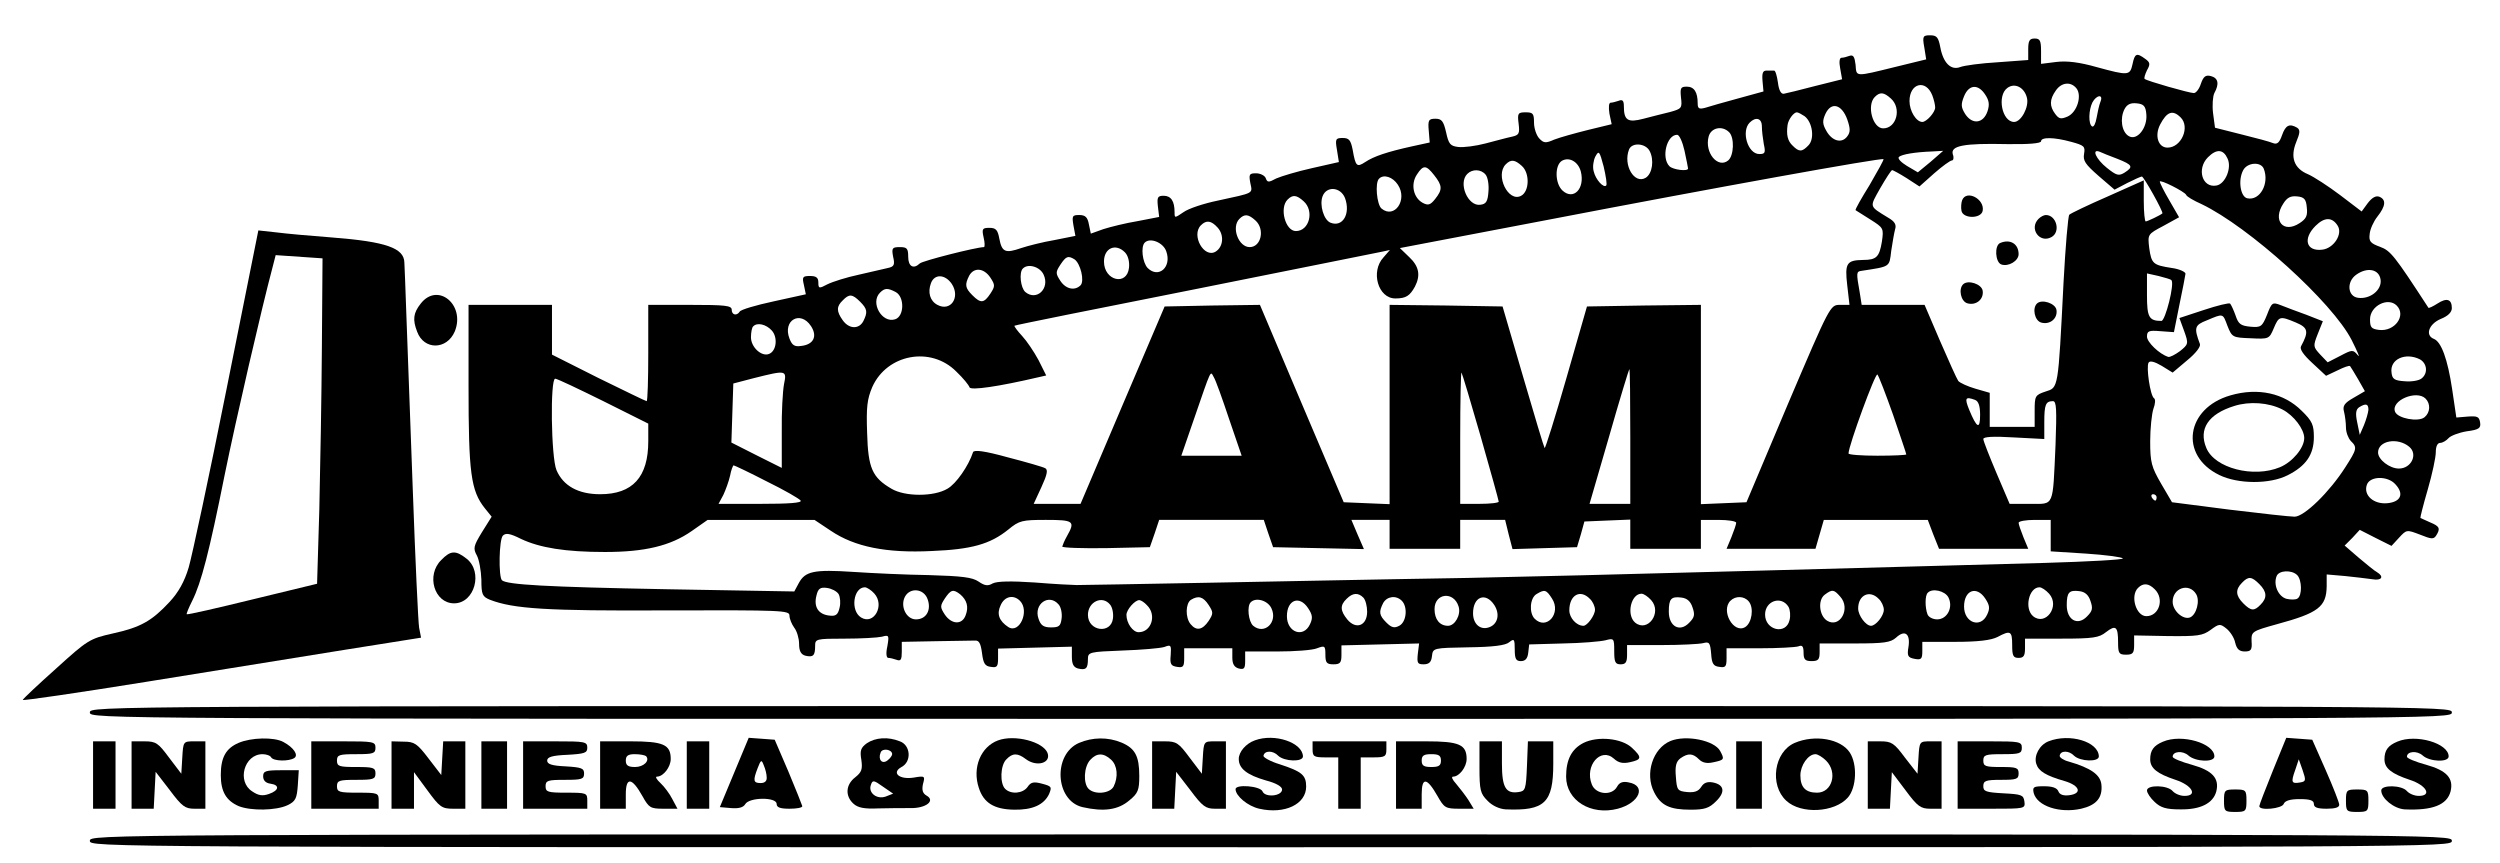 <?xml version="1.0" standalone="no"?>
<!DOCTYPE svg PUBLIC "-//W3C//DTD SVG 20010904//EN"
 "http://www.w3.org/TR/2001/REC-SVG-20010904/DTD/svg10.dtd">
<svg version="1.0" xmlns="http://www.w3.org/2000/svg"
 width="779pt" height="269pt" viewBox="0 0 779 269"
 preserveAspectRatio="xMidYMid meet">

<g transform="translate(0,269) scale(0.1,-0.1)"
fill="#000000" stroke="none">
<path d="M5996 2543 l6 -38 -94 -23 c-130 -32 -123 -32 -126 6 -3 25 -7 32
-19 28 -8 -3 -19 -6 -25 -6 -6 0 -8 -13 -4 -33 l6 -34 -84 -21 c-46 -12 -90
-23 -97 -24 -9 -2 -16 10 -19 35 -3 21 -8 38 -12 37 -5 0 -15 0 -24 0 -11 0
-14 -8 -12 -32 l3 -33 -80 -22 c-44 -12 -90 -25 -102 -29 -19 -5 -23 -2 -23
14 0 35 -11 52 -34 52 -19 0 -21 -4 -18 -34 4 -33 2 -35 -34 -45 -22 -5 -59
-15 -83 -21 -49 -13 -61 -5 -61 39 0 17 -4 22 -16 17 -9 -3 -20 -6 -25 -6 -6
0 -7 -14 -4 -34 l7 -33 -74 -18 c-40 -10 -87 -23 -105 -30 -27 -12 -33 -11
-47 4 -9 10 -16 32 -16 49 0 28 -3 32 -26 32 -24 0 -26 -3 -22 -35 4 -32 1
-36 -21 -41 -15 -3 -51 -13 -82 -21 -30 -8 -69 -13 -85 -11 -25 3 -30 9 -38
46 -8 35 -14 42 -33 42 -21 0 -24 -4 -21 -37 l3 -37 -55 -12 c-77 -17 -119
-31 -146 -49 -26 -17 -30 -14 -39 38 -6 30 -11 37 -31 37 -22 0 -24 -3 -18
-37 l6 -38 -84 -19 c-45 -10 -95 -25 -111 -32 -24 -13 -28 -13 -33 1 -3 8 -17
15 -30 15 -21 0 -23 -3 -18 -30 7 -34 14 -30 -101 -55 -44 -9 -92 -25 -107
-36 -28 -19 -28 -19 -28 0 0 34 -11 51 -34 51 -19 0 -21 -5 -18 -33 l4 -33
-67 -13 c-37 -6 -85 -18 -107 -25 l-39 -14 -6 29 c-4 22 -11 29 -30 29 -22 0
-23 -3 -18 -33 l6 -32 -65 -13 c-36 -6 -83 -18 -104 -25 -49 -17 -60 -13 -68
29 -5 28 -11 34 -31 34 -22 0 -24 -3 -18 -30 4 -16 4 -30 1 -30 -23 0 -193
-43 -200 -51 -20 -19 -36 -9 -36 21 0 26 -4 30 -26 30 -24 0 -26 -3 -21 -30 6
-25 3 -31 -16 -35 -12 -3 -53 -12 -91 -21 -38 -8 -82 -22 -98 -30 -26 -14 -28
-13 -28 6 0 15 -7 20 -26 20 -23 0 -25 -3 -19 -28 l6 -29 -100 -22 c-56 -12
-103 -26 -106 -32 -9 -14 -25 -11 -25 6 0 13 -21 15 -130 15 l-130 0 0 -150
c0 -82 -2 -150 -5 -150 -3 0 -70 33 -150 72 l-145 73 0 77 0 78 -130 0 -130 0
0 -253 c0 -270 7 -326 51 -381 l21 -26 -30 -48 c-27 -44 -28 -51 -16 -73 7
-13 13 -47 14 -75 0 -47 3 -53 27 -63 73 -28 175 -35 551 -33 360 1 382 0 382
-16 0 -10 7 -27 15 -38 8 -10 15 -33 15 -50 0 -23 6 -33 19 -37 25 -6 31 0 31
30 0 22 2 23 93 23 50 0 102 3 115 6 22 6 23 5 17 -30 -5 -22 -3 -36 3 -36 6
0 17 -3 26 -6 13 -5 16 1 16 25 l0 31 105 2 c58 1 113 2 123 2 13 1 18 -9 22
-39 4 -32 9 -41 28 -43 19 -3 22 1 22 27 l0 30 115 3 115 3 0 -31 c0 -23 5
-33 19 -37 25 -6 31 0 31 29 0 22 4 23 108 27 59 2 117 7 130 11 21 8 22 6 20
-25 -3 -29 1 -34 20 -37 19 -3 22 1 22 27 l0 31 75 0 75 0 0 -29 c0 -20 6 -30
20 -34 17 -4 20 0 20 24 l0 29 99 0 c55 0 111 4 125 10 24 9 26 8 26 -20 0
-25 4 -30 25 -30 21 0 25 5 25 29 l0 30 121 3 121 3 -4 -32 c-3 -29 -1 -33 18
-33 17 0 24 7 26 25 3 26 3 26 114 28 77 1 116 6 127 16 15 12 17 10 17 -23 0
-29 4 -36 19 -36 14 0 21 8 23 26 l3 26 105 3 c58 1 117 6 133 10 26 7 27 6
27 -34 0 -34 3 -41 20 -41 16 0 20 7 20 30 l0 30 108 0 c59 0 117 3 129 6 19
5 22 2 25 -33 2 -31 7 -39 26 -41 19 -3 22 1 22 27 l0 31 104 0 c57 0 111 3
120 6 12 5 16 0 16 -20 0 -21 5 -26 25 -26 21 0 25 5 25 28 l0 27 109 0 c92 0
112 3 129 18 28 26 45 12 39 -28 -5 -29 -2 -34 19 -38 21 -4 24 0 24 24 l0 29
103 0 c71 0 111 5 131 15 41 22 46 19 46 -25 0 -33 3 -40 20 -40 16 0 20 7 20
30 l0 30 114 0 c98 0 117 3 138 20 31 24 38 18 38 -32 0 -34 3 -38 25 -38 21
0 25 5 25 30 l0 30 105 -2 c93 -1 108 1 133 19 27 20 30 20 50 4 11 -9 24 -28
27 -44 5 -20 13 -27 30 -27 19 0 23 5 21 31 -1 31 0 32 79 54 129 35 154 54
155 118 l0 37 58 -5 c31 -3 69 -8 85 -10 28 -5 37 8 14 22 -8 4 -33 25 -57 45
l-44 38 24 24 23 25 49 -25 50 -25 23 25 c24 26 24 26 66 10 35 -14 42 -15 50
-3 14 22 11 29 -18 41 -16 7 -29 13 -31 14 -1 1 9 41 23 89 14 48 25 100 25
116 0 18 5 29 14 29 7 0 19 7 26 15 6 7 32 17 56 21 39 5 45 10 42 28 -3 18
-9 20 -38 18 l-36 -3 -13 88 c-14 94 -34 148 -57 157 -28 11 -16 46 21 62 23
9 35 21 35 34 0 28 -16 33 -45 14 -14 -9 -27 -15 -28 -13 -106 163 -118 178
-151 190 -30 11 -35 17 -32 40 1 14 12 39 24 54 26 33 28 53 6 62 -11 4 -23
-3 -36 -20 l-19 -26 -67 51 c-37 28 -82 57 -100 65 -44 18 -56 53 -37 100 12
29 13 38 3 45 -24 14 -36 8 -47 -23 -8 -23 -15 -30 -28 -25 -9 4 -53 16 -98
27 l-83 21 -6 45 c-3 24 -1 53 4 63 16 29 12 47 -11 53 -16 4 -23 -1 -31 -24
-5 -16 -15 -29 -22 -29 -14 0 -147 38 -153 44 -3 2 1 14 7 27 11 19 10 25 -6
36 -26 19 -32 17 -39 -17 -8 -36 -13 -36 -112 -9 -53 15 -92 20 -125 16 l-48
-6 0 39 c0 33 -3 40 -20 40 -16 0 -20 -7 -20 -34 l0 -33 -95 -7 c-52 -3 -104
-10 -117 -15 -29 -11 -53 13 -62 62 -6 31 -11 37 -32 37 -22 0 -24 -3 -18 -37z
m25 -150 c5 -13 9 -30 9 -38 0 -15 -27 -45 -40 -45 -19 0 -40 34 -40 65 0 56
51 69 71 18z m295 -8 c7 -28 -18 -75 -40 -75 -38 0 -54 82 -21 106 23 17 53 2
61 -31z m154 30 c18 -22 3 -74 -27 -88 -21 -9 -27 -8 -39 8 -18 24 -18 45 2
73 17 25 46 29 64 7z m-284 -20 c12 -18 14 -31 7 -52 -13 -38 -47 -42 -69 -9
-14 22 -14 31 -4 56 15 37 44 39 66 5z m-294 -12 c34 -30 18 -93 -24 -93 -33
0 -52 72 -26 98 16 16 28 15 50 -5z m653 -10 c-4 -10 -9 -33 -12 -50 -3 -18
-9 -30 -14 -27 -12 7 -11 51 1 75 13 24 35 26 25 2z m143 -39 c4 -42 -29 -84
-55 -68 -22 13 -28 55 -13 84 8 15 19 20 38 18 22 -2 28 -9 30 -34z m-932 -16
c10 -29 10 -40 0 -53 -17 -23 -47 -15 -65 17 -12 21 -13 31 -3 53 18 39 51 30
68 -17z m-133 10 c25 -19 32 -71 12 -91 -20 -21 -29 -21 -49 -1 -16 15 -20 34
-16 64 2 17 19 40 29 40 4 0 15 -6 24 -12z m1172 -4 c30 -30 2 -94 -41 -94
-29 0 -41 37 -23 72 21 40 39 47 64 22z m-1305 -28 c0 -13 3 -38 6 -55 6 -27
4 -31 -14 -31 -36 0 -57 71 -30 98 19 19 38 14 38 -12z m-102 -18 c17 -17 15
-73 -3 -88 -32 -26 -74 24 -61 74 7 28 42 36 64 14z m-139 -58 c6 -28 11 -53
11 -55 0 -10 -47 -4 -58 7 -26 26 -9 98 24 98 7 0 17 -23 23 -50z m1205 28
c40 -11 44 -14 40 -37 -4 -22 4 -33 45 -69 l50 -43 40 21 c22 11 42 20 45 20
6 0 68 -111 64 -115 -7 -6 -47 -25 -52 -25 -3 0 -6 29 -6 64 l0 64 -112 -50
c-62 -27 -116 -53 -120 -57 -4 -4 -12 -99 -18 -211 -17 -337 -16 -327 -56
-340 -33 -11 -34 -14 -34 -61 l0 -49 -70 0 -70 0 0 53 0 53 -45 13 c-24 7 -48
18 -53 24 -5 7 -30 63 -57 125 l-48 112 -98 0 -98 0 -6 38 c-11 62 -11 66 5
68 91 14 87 11 93 62 4 26 9 56 12 67 5 15 -1 25 -22 37 -60 37 -58 31 -24 92
18 31 34 56 37 56 2 0 23 -11 45 -25 l40 -26 46 41 c25 22 50 40 55 40 5 0 7
9 3 19 -8 27 34 35 168 32 67 -1 107 2 107 9 0 13 40 13 94 -2z m-1314 -28
c15 -28 9 -71 -12 -84 -35 -21 -71 39 -52 88 9 23 51 20 64 -4z m-135 -108
c-8 -9 -33 18 -39 44 -4 13 -1 34 5 46 11 20 13 18 26 -31 7 -30 11 -56 8 -59z
m1011 74 l-40 -33 -34 20 c-18 11 -30 23 -25 28 9 8 49 15 103 17 l35 2 -39
-34z m582 9 c48 -19 50 -25 22 -43 -18 -11 -25 -9 -55 15 -34 27 -49 61 -22
50 6 -3 31 -13 55 -22z m343 1 c14 -29 -7 -79 -34 -84 -45 -9 -63 52 -27 88
27 27 48 25 61 -4z m-2015 -41 c13 -53 -23 -90 -57 -59 -24 22 -25 79 -2 93
23 13 51 -3 59 -34z m900 -41 c-26 -42 -46 -77 -44 -79 2 -1 22 -14 46 -29 41
-26 42 -27 36 -69 -8 -48 -17 -57 -59 -57 -51 -1 -57 -10 -49 -79 l7 -61 -30
0 c-30 0 -31 -2 -161 -307 l-130 -308 -71 -3 -71 -3 0 311 0 310 -177 -2 -178
-3 -64 -223 c-35 -122 -66 -221 -68 -218 -2 2 -32 102 -67 222 l-64 219 -176
3 -176 2 0 -310 0 -311 -72 3 -71 3 -131 308 -130 307 -149 -2 -148 -3 -131
-307 -131 -308 -73 0 -73 0 24 52 c18 39 21 54 12 59 -7 4 -59 19 -117 34 -72
20 -105 24 -108 16 -14 -43 -53 -99 -80 -114 -42 -25 -132 -25 -174 0 -60 35
-73 64 -76 173 -3 82 0 106 16 144 46 103 183 128 262 48 21 -20 39 -42 41
-49 4 -10 89 2 217 32 l22 5 -24 48 c-14 26 -37 60 -51 75 -15 16 -25 30 -24
32 2 2 256 53 564 114 308 62 570 114 583 117 l23 5 -20 -23 c-41 -44 -17
-128 37 -128 33 0 45 8 61 37 18 35 13 63 -18 92 l-29 28 456 87 c525 101
1045 195 1051 190 2 -1 -18 -37 -43 -80z m-1084 59 c25 -22 24 -79 -2 -93 -40
-22 -82 64 -48 98 16 16 28 15 50 -5z m2312 -9 c18 -46 -12 -100 -51 -92 -22
4 -30 57 -13 88 13 24 55 27 64 4z m-2585 -20 c26 -33 26 -45 3 -74 -15 -19
-22 -21 -39 -12 -29 16 -38 58 -18 88 20 31 29 30 54 -2z m160 2 c7 -8 11 -32
9 -53 -2 -30 -7 -39 -25 -41 -39 -6 -70 67 -41 96 16 16 43 15 57 -2z m-273
-32 c31 -47 -11 -107 -51 -74 -15 12 -21 81 -8 93 14 15 43 6 59 -19z m2456
-31 c1 -5 23 -18 48 -29 148 -71 408 -306 468 -424 18 -36 27 -57 19 -47 -15
18 -17 18 -55 -2 l-39 -20 -23 24 c-22 24 -23 26 -8 64 l16 40 -51 20 c-29 10
-64 24 -80 30 -26 10 -28 9 -43 -30 -15 -37 -19 -40 -52 -37 -30 3 -37 8 -46
35 -6 17 -14 34 -17 37 -3 3 -40 -6 -82 -20 l-76 -25 15 -41 c14 -39 13 -41
-13 -62 -15 -11 -32 -20 -37 -18 -28 9 -66 46 -66 63 0 18 6 20 42 17 l42 -3
17 85 c10 47 18 90 19 97 0 6 -20 15 -43 18 -58 9 -63 13 -70 62 -5 43 -5 43
44 69 l49 27 -30 52 c-17 29 -30 55 -30 59 0 8 77 -31 82 -41z m-2621 -10 c18
-49 -7 -92 -45 -77 -21 8 -35 55 -25 82 12 33 56 30 70 -5z m-129 -10 c34 -30
18 -93 -24 -93 -33 0 -52 72 -26 98 16 16 28 15 50 -5z m3126 -20 c3 -25 -2
-35 -22 -48 -51 -34 -86 8 -51 61 12 19 23 24 43 22 22 -2 28 -9 30 -35z
m-3276 -40 c30 -27 18 -83 -18 -83 -35 0 -58 62 -32 88 16 16 28 15 50 -5z
m3372 -16 c17 -26 -12 -71 -48 -75 -50 -6 -61 34 -21 74 28 28 52 28 69 1z
m-3490 -6 c21 -23 18 -60 -6 -75 -36 -22 -77 51 -46 82 17 17 32 15 52 -7z
m-160 -74 c18 -49 -24 -86 -58 -52 -16 17 -22 66 -9 79 17 17 58 0 67 -27z
m-129 -3 c10 -10 15 -29 13 -48 -6 -58 -78 -41 -78 19 0 42 36 58 65 29z
m-157 -22 c19 -13 32 -68 19 -81 -18 -18 -46 -12 -63 14 -15 23 -15 27 0 50
18 27 24 29 44 17z m-96 -48 c20 -43 -22 -83 -57 -54 -15 13 -20 61 -8 73 16
17 54 6 65 -19z m-166 -9 c15 -23 15 -27 0 -50 -20 -30 -30 -31 -56 -5 -23 23
-24 33 -10 61 15 27 46 24 66 -6z m4332 -7 c4 -32 -33 -61 -70 -56 -33 4 -37
50 -6 72 35 25 72 17 76 -16z m-652 -1 c11 -10 -19 -127 -31 -127 -39 0 -45
12 -45 80 l0 68 36 -8 c19 -5 38 -10 40 -13z m-3800 -12 c27 -42 -4 -87 -45
-65 -23 12 -31 39 -20 68 11 29 44 28 65 -3z m-175 -25 c28 -15 27 -76 -2 -85
-41 -13 -78 52 -47 83 15 15 24 15 49 2z m-111 -30 c23 -23 24 -33 10 -61 -14
-26 -45 -24 -64 3 -20 28 -20 43 0 62 20 21 30 20 54 -4z m4788 -12 c31 -31
-6 -82 -55 -76 -24 3 -28 8 -28 33 0 42 56 70 83 43z m-527 -64 c14 -35 16
-36 72 -38 57 -3 58 -2 72 31 16 38 19 39 69 18 38 -16 41 -28 16 -74 -5 -9 8
-27 35 -52 l43 -40 36 17 c20 10 37 16 39 13 2 -2 13 -21 25 -41 l21 -37 -36
-21 c-28 -16 -34 -25 -29 -43 3 -12 6 -34 6 -49 0 -15 7 -33 15 -42 21 -20 19
-26 -17 -82 -49 -77 -128 -154 -158 -154 -14 0 -105 10 -203 22 l-179 23 -34
58 c-30 52 -34 66 -34 132 0 40 5 86 10 101 6 16 7 30 2 33 -12 8 -25 98 -17
111 4 7 19 3 41 -10 l34 -21 45 38 c27 22 43 43 40 51 -19 51 -17 59 22 74 52
22 49 22 64 -18z m-4414 0 c21 -32 8 -58 -31 -62 -20 -3 -28 2 -36 23 -22 57
34 89 67 39z m-122 -14 c19 -21 15 -64 -9 -73 -23 -9 -56 21 -56 52 0 15 3 31
7 34 12 13 40 7 58 -13z m5136 -90 c22 -13 25 -43 5 -59 -8 -7 -32 -11 -53 -9
-32 2 -39 7 -41 27 -6 42 44 64 89 41z m-2461 -240 l0 -210 -64 0 -63 0 61
210 c33 116 62 210 63 210 2 0 3 -94 3 -210z m-2637 163 c-4 -21 -8 -88 -7
-150 l0 -111 -78 39 -79 40 3 92 3 92 65 17 c100 25 102 25 93 -19z m1387
-109 l39 -114 -94 0 -94 0 39 113 c56 162 51 152 62 132 6 -9 27 -68 48 -131z
m784 -55 c31 -108 56 -199 56 -202 0 -4 -27 -7 -60 -7 l-60 0 0 207 c0 113 2
204 4 202 2 -2 29 -92 60 -200z m1285 68 c22 -65 41 -120 41 -123 0 -2 -40 -4
-90 -4 -49 0 -90 3 -90 7 0 24 84 253 90 246 4 -4 26 -61 49 -126z m-4019 43
l140 -70 0 -55 c0 -112 -49 -165 -150 -165 -68 0 -115 26 -136 75 -17 41 -20
285 -4 285 6 0 73 -32 150 -70z m5678 8 c16 -16 15 -43 -3 -58 -19 -16 -84 -4
-92 17 -14 35 67 69 95 41z m-1404 -4 c11 -4 16 -19 16 -47 0 -46 -10 -42 -34
16 -15 37 -12 42 18 31z m251 -141 c-9 -196 -3 -183 -79 -183 l-64 0 -41 96
c-22 52 -41 100 -41 106 0 7 30 9 95 5 l95 -5 0 52 c0 55 4 66 27 66 11 0 12
-25 8 -137z m975 110 c-1 -10 -7 -31 -14 -48 l-13 -30 -8 39 c-6 28 -4 40 6
47 21 13 29 11 29 -8z m127 -115 c28 -23 7 -68 -32 -68 -29 0 -65 28 -65 50 0
37 61 48 97 18z m-5118 -108 c55 -27 102 -54 106 -60 4 -7 -37 -10 -125 -10
l-131 0 15 28 c7 15 17 42 21 60 3 17 9 32 11 32 2 0 49 -22 103 -50z m5075
-9 c28 -30 17 -55 -25 -59 -43 -4 -75 25 -64 57 9 28 65 29 89 2z m-744 -41
c0 -5 -2 -10 -4 -10 -3 0 -8 5 -11 10 -3 6 -1 10 4 10 6 0 11 -4 11 -10z
m-4131 -104 c74 -50 173 -70 314 -63 124 5 182 21 239 67 34 28 43 30 117 30
87 0 92 -4 66 -50 -8 -14 -14 -29 -15 -33 0 -4 62 -6 137 -5 l136 3 15 43 14
42 163 0 163 0 14 -42 15 -43 141 -3 142 -3 -20 46 -19 45 59 0 60 0 0 -45 0
-45 110 0 110 0 0 45 0 45 70 0 70 0 11 -45 12 -46 100 3 101 3 12 40 11 40
71 3 72 3 0 -46 0 -45 110 0 110 0 0 45 0 45 55 0 c30 0 55 -4 55 -9 0 -5 -7
-25 -15 -45 l-15 -36 139 0 138 0 13 45 13 45 162 0 162 0 17 -45 18 -45 139
0 139 0 -15 36 c-8 20 -15 40 -15 45 0 5 23 9 50 9 l50 0 0 -49 0 -49 110 -7
c61 -4 112 -11 115 -15 2 -4 -107 -10 -243 -14 -1425 -39 -1748 -47 -2042 -51
-107 -2 -366 -7 -575 -11 -209 -4 -389 -7 -400 -7 -11 0 -70 3 -131 8 -75 5
-117 4 -131 -3 -15 -9 -25 -7 -44 6 -19 13 -51 17 -154 20 -71 1 -178 6 -237
10 -122 8 -149 2 -169 -35 l-14 -26 -400 7 c-372 7 -496 14 -511 28 -11 12 -9
127 3 139 9 9 22 7 56 -10 59 -28 139 -41 262 -41 124 0 204 19 270 65 l50 35
166 0 167 0 51 -34z m4569 -138 c15 -15 16 -64 1 -73 -5 -4 -21 -4 -34 -1 -26
7 -42 44 -31 71 7 18 47 20 64 3z m-118 -28 c24 -24 25 -43 4 -64 -20 -21 -30
-20 -54 4 -24 24 -25 43 -4 64 20 21 30 20 54 -4z m-326 -16 c31 -30 14 -84
-26 -84 -32 0 -51 63 -26 88 16 16 33 15 52 -4z m-4101 -15 c5 -9 7 -28 3 -43
-5 -22 -12 -27 -33 -24 -33 4 -48 27 -39 62 5 22 12 27 33 24 14 -2 30 -10 36
-19z m111 2 c34 -37 -1 -100 -41 -75 -34 21 -24 94 12 94 6 0 20 -9 29 -19z
m3661 -1 c35 -39 -11 -102 -50 -70 -28 24 -13 90 20 90 7 0 20 -9 30 -20z
m458 -1 c13 -21 1 -65 -19 -73 -22 -8 -54 21 -54 49 0 43 51 60 73 24z m-3953
-15 c13 -34 -3 -64 -36 -64 -30 0 -50 41 -34 71 16 29 58 25 70 -7z m102 14
c21 -18 27 -39 17 -65 -11 -31 -44 -29 -65 2 -15 23 -15 27 0 50 19 28 26 30
48 13z m1844 -13 c30 -46 -17 -100 -54 -63 -18 18 -15 65 6 77 25 15 30 14 48
-14z m898 6 c34 -37 -1 -100 -41 -75 -25 16 -29 65 -7 81 23 17 28 17 48 -6z
m337 -2 c16 -31 -3 -69 -35 -69 -13 0 -27 7 -30 16 -8 21 -8 59 1 67 14 15 53
6 64 -14z m115 -4 c14 -21 15 -31 6 -50 -20 -44 -72 -26 -72 25 0 51 39 66 66
25z m328 -8 c8 -23 6 -31 -11 -48 -29 -30 -63 -11 -63 35 0 40 7 48 39 44 18
-2 29 -12 35 -31z m-2266 11 c7 -7 12 -27 12 -44 0 -44 -35 -57 -62 -24 -22
27 -23 44 -2 64 19 19 36 20 52 4z m297 -28 c8 -25 -11 -60 -33 -60 -26 0 -42
20 -42 52 0 50 60 57 75 8z m409 24 c9 -8 16 -24 16 -34 0 -17 -24 -50 -36
-50 -22 0 -44 25 -44 48 0 48 34 67 64 36z m191 -4 c35 -39 -11 -102 -50 -70
-28 24 -13 90 20 90 7 0 20 -9 30 -20z m709 4 c9 -8 16 -24 16 -34 0 -19 -25
-50 -40 -50 -16 0 -40 32 -40 54 0 42 36 59 64 30z m-2676 -6 c31 -31 -1 -104
-36 -82 -29 19 -37 41 -24 68 12 28 40 34 60 14z m588 -13 c15 -23 15 -27 0
-50 -19 -28 -38 -32 -56 -10 -17 20 -16 65 1 76 23 14 38 10 55 -16z m602 13
c19 -19 15 -66 -8 -78 -15 -8 -24 -6 -40 10 -23 23 -24 33 -10 61 12 21 40 25
58 7z m288 -13 c19 -29 11 -61 -17 -70 -27 -9 -49 11 -49 44 0 52 39 67 66 26z
m618 -8 c8 -23 6 -31 -11 -48 -29 -30 -63 -11 -63 35 0 40 7 48 39 44 18 -2
29 -12 35 -31z m175 19 c17 -20 10 -67 -11 -80 -36 -22 -77 51 -46 82 16 16
43 15 57 -2z m-2150 -10 c7 -8 11 -27 9 -43 -3 -24 -8 -28 -33 -28 -23 0 -32
6 -39 27 -16 46 33 80 63 44z m160 0 c7 -8 11 -27 9 -43 -6 -50 -78 -40 -78
11 0 41 45 62 69 32z m115 -2 c31 -30 14 -84 -26 -84 -18 0 -38 28 -38 54 0
16 26 46 40 46 5 0 16 -7 24 -16z m388 -10 c20 -43 -22 -83 -57 -54 -15 13
-20 61 -8 73 16 17 54 6 65 -19z m114 1 c14 -21 15 -31 6 -50 -20 -44 -72 -26
-72 25 0 51 39 66 66 25z m1497 4 c5 -9 7 -28 3 -42 -11 -46 -76 -31 -76 18 0
43 51 60 73 24z"/>
<path d="M6114 2066 c-3 -8 -4 -23 -2 -33 5 -25 61 -25 66 0 7 37 -51 67 -64
33z"/>
<path d="M6352 2008 c-30 -30 3 -77 40 -57 30 16 16 69 -17 69 -6 0 -16 -5
-23 -12z"/>
<path d="M6233 1933 c-19 -7 -16 -60 3 -67 22 -8 54 11 54 32 0 32 -26 48 -57
35z"/>
<path d="M6117 1804 c-15 -15 -7 -53 13 -59 27 -8 52 12 48 39 -3 21 -46 35
-61 20z"/>
<path d="M6347 1744 c-15 -15 -7 -53 13 -59 27 -8 52 12 48 39 -3 21 -46 35
-61 20z"/>
<path d="M6950 1458 c-139 -40 -160 -187 -35 -248 59 -29 158 -29 213 -1 58
29 82 65 82 119 0 38 -5 50 -38 82 -55 55 -136 73 -222 48z m162 -44 c35 -18
68 -61 68 -89 0 -31 -37 -75 -76 -91 -82 -34 -203 -3 -229 60 -25 59 6 106 87
131 47 15 107 11 150 -11z"/>
<path d="M706 1478 c-54 -271 -108 -522 -118 -556 -13 -44 -32 -78 -60 -108
-55 -59 -90 -79 -177 -98 -71 -16 -78 -20 -176 -109 -57 -51 -104 -95 -104
-98 -1 -3 171 22 382 56 210 34 489 79 620 100 l239 38 -6 31 c-3 17 -12 213
-20 436 -8 223 -17 468 -20 545 -3 77 -5 148 -6 157 -1 45 -57 65 -225 78 -66
5 -145 12 -175 16 l-55 6 -99 -494z m297 132 c-1 -151 -5 -379 -8 -507 l-7
-232 -202 -49 c-110 -27 -202 -48 -204 -46 -2 1 6 20 17 42 28 56 53 152 101
392 35 172 115 519 150 650 l9 35 73 -5 73 -5 -2 -275z"/>
<path d="M1311 1744 c-23 -29 -26 -50 -11 -88 21 -57 92 -57 117 1 34 83 -53
155 -106 87z"/>
<path d="M1375 945 c-48 -47 -22 -135 40 -135 64 0 91 98 39 139 -34 27 -50
26 -79 -4z"/>
<path d="M280 470 c0 -20 7 -20 3680 -20 3673 0 3680 0 3680 20 0 20 -7 20
-3680 20 -3673 0 -3680 0 -3680 -20z"/>
<path d="M743 375 c-39 -17 -55 -45 -55 -100 0 -52 17 -80 56 -97 38 -15 116
-14 152 3 25 12 29 21 32 62 l3 47 -55 0 c-49 0 -56 -3 -56 -19 0 -13 8 -21
23 -23 29 -4 27 -21 -5 -32 -20 -7 -33 -5 -52 8 -49 31 -25 116 32 116 11 0
24 -4 27 -10 7 -12 55 -13 72 -2 14 9 -2 33 -34 50 -29 16 -101 14 -140 -3z"/>
<path d="M2288 283 l-45 -108 35 -3 c24 -2 38 2 44 12 12 22 98 23 98 1 0 -11
11 -15 40 -15 22 0 40 3 40 8 -1 4 -20 52 -43 107 l-43 100 -40 3 -41 3 -45
-108z m101 -15 c1 -12 -6 -18 -19 -18 -23 0 -24 8 -9 47 10 26 12 27 19 8 5
-11 9 -28 9 -37z"/>
<path d="M2701 374 c-19 -14 -22 -23 -17 -52 4 -29 1 -38 -19 -54 -30 -23 -32
-58 -6 -82 14 -13 34 -17 78 -15 32 1 77 1 100 1 48 -1 79 23 50 39 -12 7 -15
17 -11 36 7 25 6 26 -29 20 -45 -7 -70 15 -38 33 32 16 29 68 -5 80 -37 15
-76 12 -103 -6z m79 -34 c0 -4 -6 -13 -14 -19 -17 -14 -31 2 -22 24 5 15 36
10 36 -5z m-20 -132 c-28 -10 -56 12 -46 37 5 15 9 14 37 -6 l32 -22 -23 -9z"/>
<path d="M3110 383 c-54 -20 -81 -85 -60 -148 15 -47 48 -67 110 -68 57 -1 93
15 109 49 9 22 8 24 -22 32 -26 7 -35 5 -45 -10 -15 -21 -52 -24 -70 -6 -17
17 -15 74 4 92 19 20 35 20 60 1 34 -26 80 -13 68 19 -14 35 -102 58 -154 39z"/>
<path d="M3362 375 c-82 -36 -74 -180 11 -200 66 -15 111 -9 146 21 27 22 31
32 31 76 0 62 -13 86 -55 104 -43 18 -91 17 -133 -1z m100 -52 c20 -18 23 -54
8 -84 -12 -22 -59 -26 -78 -7 -17 17 -15 68 5 90 20 22 41 23 65 1z"/>
<path d="M3910 383 c-28 -10 -50 -36 -50 -58 0 -30 26 -50 85 -67 31 -8 50
-19 50 -28 0 -21 -53 -26 -61 -6 -7 17 -84 23 -84 7 0 -21 38 -53 74 -61 79
-18 146 14 146 69 0 36 -14 47 -81 69 -30 9 -53 22 -52 27 3 17 30 17 46 0 19
-18 77 -20 77 -2 -1 43 -88 73 -150 50z"/>
<path d="M4934 375 c-37 -19 -54 -52 -54 -105 0 -74 77 -122 161 -100 68 18
90 72 34 82 -18 4 -29 0 -36 -13 -16 -30 -67 -25 -79 7 -23 58 28 117 69 80
14 -13 28 -16 50 -11 37 8 38 15 6 45 -32 30 -107 37 -151 15z"/>
<path d="M5205 381 c-55 -23 -80 -102 -51 -159 21 -42 49 -55 114 -55 44 0 58
5 79 26 30 29 26 52 -10 59 -17 3 -28 -1 -36 -14 -9 -14 -21 -18 -44 -16 -30
3 -32 6 -35 48 -3 33 1 47 14 57 24 17 39 16 58 -3 11 -11 25 -14 46 -9 33 7
34 9 20 35 -18 33 -106 51 -155 31z"/>
<path d="M5592 375 c-64 -28 -79 -131 -26 -180 46 -43 151 -37 192 10 27 31
30 103 6 140 -28 43 -109 57 -172 30z m98 -55 c37 -37 19 -100 -28 -100 -36 0
-52 17 -52 54 0 31 24 66 47 66 7 0 22 -9 33 -20z"/>
<path d="M6383 380 c-28 -11 -46 -45 -38 -70 7 -23 30 -37 89 -54 47 -14 55
-39 13 -44 -18 -2 -29 2 -33 12 -4 11 -19 16 -44 16 -34 0 -37 -2 -33 -21 11
-41 81 -64 148 -49 47 11 67 34 63 75 -3 31 -33 52 -102 72 -16 4 -29 13 -28
18 2 17 29 17 45 0 19 -18 77 -20 77 -2 -1 46 -91 73 -157 47z"/>
<path d="M6740 379 c-29 -12 -40 -27 -40 -55 0 -28 22 -45 79 -64 52 -17 70
-50 28 -50 -14 0 -30 7 -37 15 -16 19 -80 20 -80 2 0 -8 11 -24 24 -36 19 -18
36 -23 80 -23 63 -1 102 19 112 56 10 41 -12 65 -76 83 -33 9 -60 20 -60 25 0
17 31 20 49 4 22 -20 81 -22 81 -3 0 41 -102 71 -160 46z"/>
<path d="M7082 288 c-23 -57 -42 -106 -42 -110 0 -15 71 -8 76 7 4 10 20 15
50 15 32 0 44 -4 44 -15 0 -11 11 -15 40 -15 26 0 40 4 39 13 0 6 -19 55 -42
107 l-42 95 -40 3 -41 3 -42 -103z m86 -36 c-28 -5 -30 0 -16 39 l11 33 12
-34 c11 -32 10 -35 -7 -38z"/>
<path d="M7470 379 c-29 -12 -40 -27 -40 -55 0 -28 22 -45 79 -64 52 -17 70
-50 28 -50 -14 0 -30 7 -37 15 -16 19 -80 20 -80 2 0 -25 40 -57 73 -59 87 -4
132 14 143 56 10 41 -12 65 -76 83 -33 9 -60 20 -60 25 0 17 31 20 49 4 22
-20 81 -22 81 -3 0 41 -102 71 -160 46z"/>
<path d="M290 275 l0 -105 35 0 35 0 0 105 0 105 -35 0 -35 0 0 -105z"/>
<path d="M410 275 l0 -105 35 0 34 0 3 58 3 57 44 -57 c38 -51 48 -58 77 -58
l34 0 0 105 0 105 -34 0 c-35 0 -35 0 -38 -51 l-3 -50 -38 50 c-34 46 -41 51
-77 51 l-40 0 0 -105z"/>
<path d="M970 275 l0 -105 105 0 105 0 0 25 c0 24 -2 25 -65 25 -58 0 -65 2
-65 20 0 18 7 20 60 20 53 0 60 2 60 20 0 18 -7 20 -60 20 -53 0 -60 2 -60 20
0 18 7 20 60 20 53 0 60 2 60 20 0 19 -7 20 -100 20 l-100 0 0 -105z"/>
<path d="M1220 275 l0 -105 35 0 35 0 0 57 0 57 42 -57 c38 -52 45 -57 80 -57
l38 0 0 105 0 105 -34 0 -35 0 -3 -52 -3 -53 -40 52 c-35 46 -44 52 -77 52
l-38 1 0 -105z"/>
<path d="M1500 275 l0 -105 40 0 40 0 0 105 0 105 -40 0 -40 0 0 -105z"/>
<path d="M1630 275 l0 -105 100 0 100 0 0 25 c0 24 -2 25 -65 25 -58 0 -65 2
-65 20 0 18 7 20 60 20 53 0 60 2 60 20 0 16 -8 19 -57 22 -44 2 -58 7 -58 18
0 11 15 16 63 18 54 3 62 6 62 22 0 19 -7 20 -100 20 l-100 0 0 -105z"/>
<path d="M1870 275 l0 -105 40 0 40 0 0 45 c0 55 19 53 52 -6 20 -36 25 -39
65 -39 l44 0 -16 30 c-8 16 -25 39 -37 50 -12 11 -17 20 -11 20 20 0 43 30 43
55 0 45 -23 55 -126 55 l-94 0 0 -105z m143 59 c13 -14 -7 -34 -34 -34 -22 0
-29 5 -29 20 0 15 7 20 28 20 16 0 31 -3 35 -6z"/>
<path d="M2140 275 l0 -105 35 0 35 0 0 105 0 105 -35 0 -35 0 0 -105z"/>
<path d="M3590 275 l0 -105 35 0 34 0 3 58 3 57 44 -57 c38 -51 48 -58 77 -58
l34 0 0 105 0 105 -34 0 c-35 0 -35 0 -38 -51 l-3 -50 -38 50 c-34 46 -41 51
-77 51 l-40 0 0 -105z"/>
<path d="M4090 355 c0 -22 4 -25 40 -25 l40 0 0 -80 0 -80 35 0 35 0 0 80 0
80 40 0 c36 0 40 3 40 25 l0 25 -115 0 -115 0 0 -25z"/>
<path d="M4350 275 l0 -105 40 0 40 0 0 45 c0 54 16 53 49 -5 21 -37 25 -40
68 -40 l45 0 -17 28 c-10 15 -27 37 -38 50 -11 12 -16 22 -9 22 19 0 42 30 42
55 0 45 -23 55 -126 55 l-94 0 0 -105z m140 45 c0 -16 -7 -20 -30 -20 -23 0
-30 4 -30 20 0 16 7 20 30 20 23 0 30 -4 30 -20z"/>
<path d="M4610 300 c0 -73 3 -83 25 -105 14 -15 37 -26 57 -27 121 -5 148 20
148 142 l0 70 -40 0 -39 0 -3 -77 c-3 -73 -5 -78 -26 -81 -40 -6 -52 14 -52
89 l0 69 -35 0 -35 0 0 -80z"/>
<path d="M5410 275 l0 -105 40 0 40 0 0 105 0 105 -40 0 -40 0 0 -105z"/>
<path d="M5820 275 l0 -105 35 0 34 0 3 57 3 57 43 -57 c37 -50 47 -57 77 -57
l35 0 0 105 0 105 -34 0 c-35 0 -35 0 -38 -51 l-3 -50 -39 50 c-34 46 -42 51
-77 51 l-39 0 0 -105z"/>
<path d="M6100 275 l0 -105 106 0 c104 0 105 0 102 23 -3 20 -9 22 -65 25 -55
3 -63 6 -63 22 0 17 7 20 55 20 48 0 55 2 55 20 0 18 -7 20 -55 20 -48 0 -55
2 -55 20 0 18 7 20 60 20 53 0 60 2 60 20 0 19 -7 20 -100 20 l-100 0 0 -105z"/>
<path d="M6930 195 c0 -33 2 -35 35 -35 33 0 35 2 35 35 0 33 -2 35 -35 35
-33 0 -35 -2 -35 -35z"/>
<path d="M7310 195 c0 -33 2 -35 35 -35 33 0 35 2 35 35 0 33 -2 35 -35 35
-33 0 -35 -2 -35 -35z"/>
<path d="M280 70 c0 -20 7 -20 3680 -20 3673 0 3680 0 3680 20 0 20 -7 20
-3680 20 -3673 0 -3680 0 -3680 -20z"/>
</g>
</svg>
